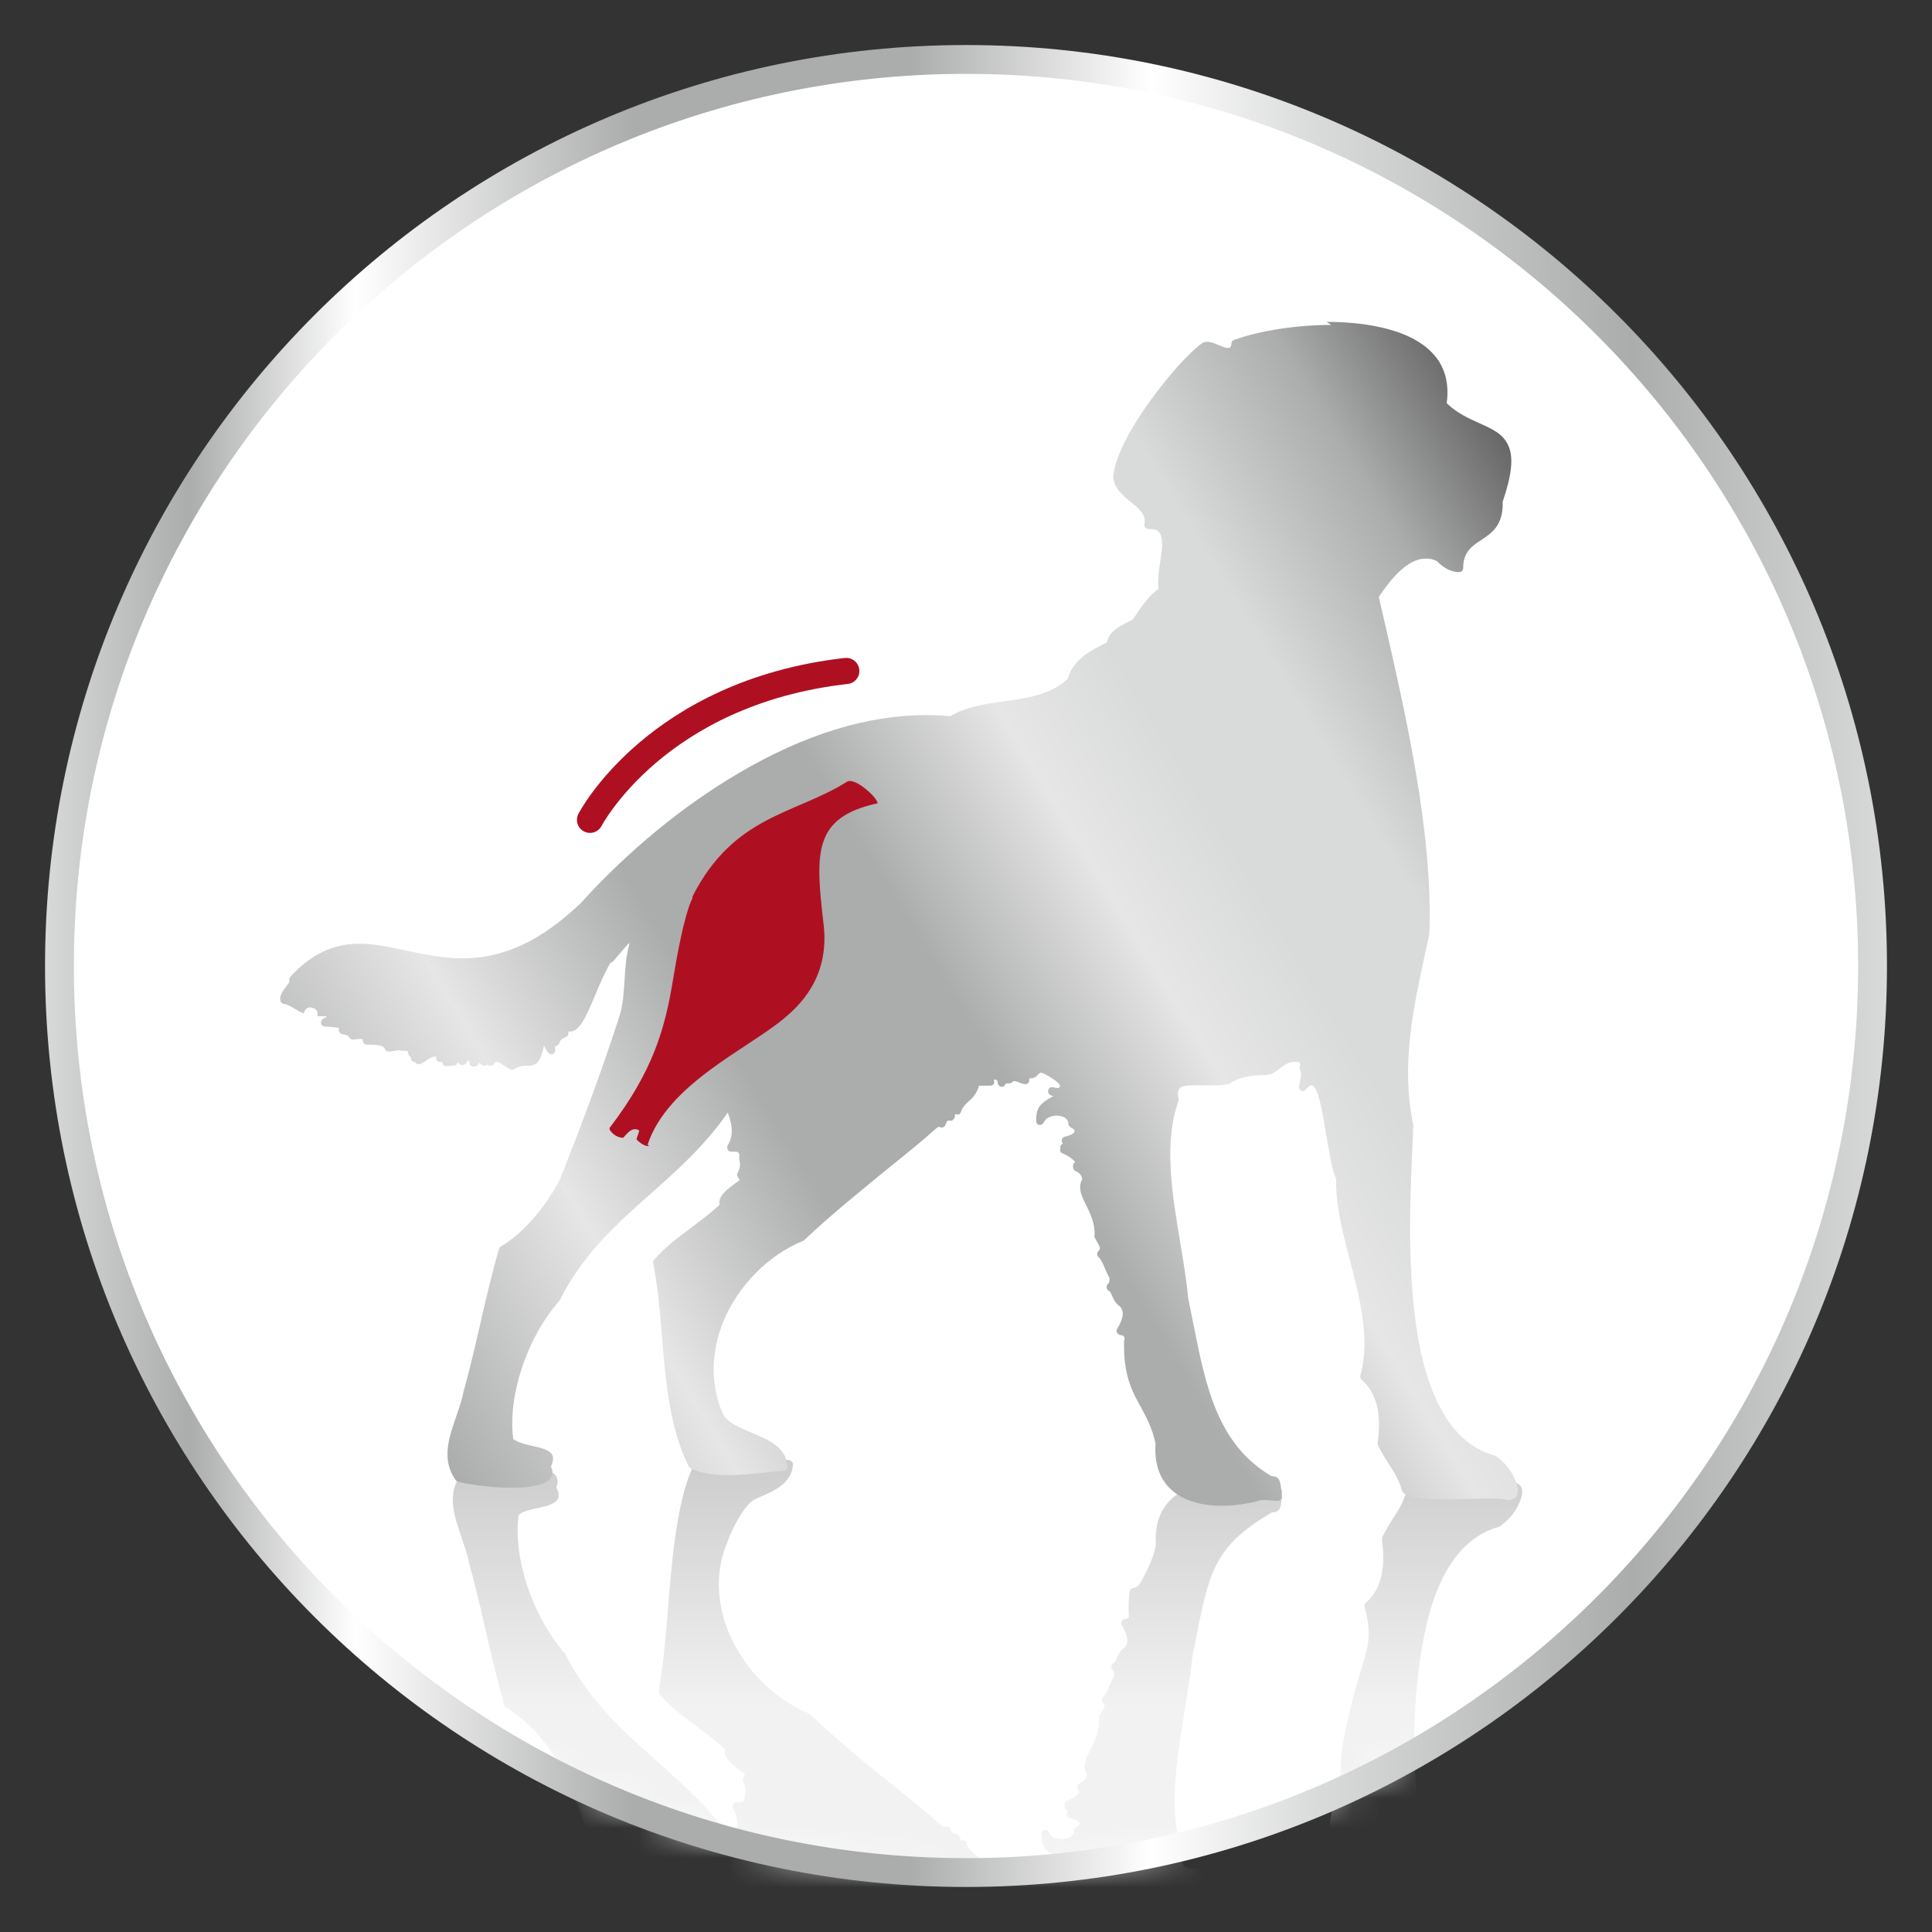 <svg width="65" height="65" viewBox="0 0 65 65" fill="none" xmlns="http://www.w3.org/2000/svg">
<rect x="0" y="0" width="65" height="65" fill="#333333" stroke="none"/>
<path d="M32.5 63C49.345 63 63 49.345 63 32.5C63 15.655 49.345 2 32.5 2C15.655 2 2 15.655 2 32.5C2 49.345 15.655 63 32.5 63Z" fill="white"/>
<g style="mix-blend-mode:multiply">
<mask id="mask0_6183_2792" style="mask-type:luminance" maskUnits="userSpaceOnUse" x="2" y="2" width="61" height="61">
<path d="M32.5 63C49.345 63 63 49.345 63 32.5C63 15.655 49.345 2 32.5 2C15.655 2 2 15.655 2 32.5C2 49.345 15.655 63 32.5 63Z" fill="white"/>
</mask>
<g mask="url(#mask0_6183_2792)">
<path d="M44.787 88.556C45.781 88.556 47.562 88.415 48.401 87.447C48.776 87.02 48.917 86.466 48.827 85.82C49.163 85.485 49.563 85.304 49.924 85.149C50.35 84.968 50.712 84.8 50.892 84.413C51.073 84.013 51.021 83.419 50.712 82.503C50.75 81.716 50.35 81.457 50.002 81.225C49.692 81.019 49.382 80.812 49.382 80.283C49.382 80.218 49.331 80.154 49.266 80.141C49.24 80.141 49.227 80.141 49.202 80.141C48.93 80.141 48.659 80.335 48.505 80.502C48.375 80.554 48.259 80.593 48.13 80.593C47.498 80.593 46.943 79.896 46.543 79.302L46.659 78.799C47.459 75.326 48.362 71.39 48.246 67.995C48.246 67.995 48.246 67.982 48.246 67.969C48.195 67.75 48.156 67.543 48.104 67.324C47.691 65.465 47.278 63.542 47.704 61.529C47.704 61.529 47.704 61.503 47.704 61.49C47.704 61.4 47.704 61.296 47.691 61.206V61.167C47.601 59.554 47.472 58.056 47.769 55.875C47.937 54.688 48.208 53.707 48.595 52.984C49.034 52.145 49.64 51.603 50.376 51.383C50.376 51.383 50.389 51.383 50.402 51.383C50.596 51.28 50.815 51.074 50.983 50.816C51.06 50.686 51.254 50.351 51.202 50.106C51.176 49.977 51.086 49.899 50.931 49.873C50.931 49.873 50.931 49.873 50.918 49.873C50.905 49.873 50.892 49.873 50.879 49.873C50.763 49.912 50.544 49.925 50.208 49.925C49.989 49.925 49.757 49.925 49.498 49.912C49.227 49.912 48.943 49.899 48.672 49.899C47.704 49.899 47.472 50.015 47.356 50.118C47.343 50.131 47.33 50.157 47.317 50.183C47.201 50.57 47.059 50.79 46.891 51.048C46.775 51.228 46.646 51.435 46.504 51.719C46.504 51.745 46.491 51.771 46.491 51.797C46.633 52.79 46.452 53.487 45.949 53.926C45.91 53.965 45.897 54.017 45.91 54.068C46.246 55.256 45.91 55.63 45.575 56.921C45.329 57.863 45.084 58.831 45.097 59.722C44.955 60.005 44.865 60.612 44.761 61.206C44.632 61.993 44.49 62.871 44.258 62.871C44.206 62.871 44.155 62.832 44.09 62.742C44.064 62.703 44.026 62.677 43.974 62.677C43.961 62.677 43.948 62.677 43.935 62.677C43.884 62.703 43.845 62.755 43.845 62.819C43.845 62.884 43.858 62.948 43.884 63.026C43.91 63.142 43.935 63.271 43.884 63.374V63.4C43.884 63.4 43.858 63.49 43.884 63.529C43.91 63.568 43.884 63.645 43.806 63.658C43.277 63.71 43.187 63.232 42.735 63.219C42.335 63.219 41.922 63.194 41.522 62.935C41.509 62.935 41.483 62.923 41.47 62.91C41.276 62.884 41.07 62.871 40.837 62.871C40.721 62.871 40.605 62.871 40.515 62.871C40.425 62.871 40.347 62.871 40.282 62.871C40.089 62.871 39.895 62.871 39.818 62.755C39.766 62.69 39.753 62.574 39.792 62.419C39.792 62.393 39.792 62.368 39.792 62.342C39.289 60.974 39.586 59.231 39.857 57.54C39.96 56.908 40.063 56.301 40.115 55.733C40.179 55.436 40.244 55.127 40.295 54.83C40.709 52.752 40.98 51.938 42.799 50.88H42.825C43.083 50.88 43.109 50.635 43.122 50.39C43.122 50.325 43.122 50.273 43.135 50.209C43.135 50.17 43.135 50.131 43.109 50.106C43.083 50.08 43.045 50.054 43.019 50.054C42.993 50.054 42.967 50.054 42.941 50.054C42.877 50.054 42.799 50.054 42.735 50.067C42.67 50.067 42.593 50.08 42.528 50.08C42.451 50.08 42.373 50.08 42.309 50.041C41.909 49.938 41.483 49.886 41.109 49.886C40.566 49.886 39.805 49.989 39.327 50.519C38.992 50.88 38.85 51.37 38.889 51.99C38.785 52.48 38.592 52.829 38.411 53.178C38.127 53.707 37.985 53.048 37.972 54.042V54.223C37.972 54.223 37.972 54.249 37.972 54.262C37.985 54.326 37.985 54.378 37.972 54.417C37.946 54.443 37.92 54.468 37.856 54.468C37.804 54.468 37.766 54.494 37.74 54.546C37.714 54.584 37.714 54.636 37.74 54.675C37.959 55.036 37.985 55.281 37.83 55.436C37.688 55.527 37.624 55.669 37.572 55.785C37.546 55.849 37.507 55.927 37.469 55.953C37.43 55.965 37.391 56.017 37.391 56.056C37.391 56.108 37.391 56.146 37.43 56.185C37.469 56.224 37.495 56.262 37.482 56.392C37.43 56.495 37.378 56.585 37.34 56.688C37.275 56.843 37.198 56.998 37.107 57.101C37.081 57.127 37.069 57.166 37.069 57.205C37.069 57.243 37.094 57.282 37.12 57.308L37.146 57.334C37.185 57.398 37.133 57.489 37.043 57.644C37.043 57.644 37.004 57.708 36.991 57.734C36.991 57.76 36.978 57.785 36.978 57.811C36.991 58.237 36.836 58.56 36.694 58.844C36.539 59.154 36.41 59.425 36.565 59.709C36.552 59.838 36.475 59.928 36.346 59.98C36.294 59.993 36.255 60.044 36.255 60.096V60.16C36.255 60.16 36.255 60.238 36.294 60.264C36.294 60.264 36.32 60.289 36.333 60.289C36.23 60.419 36.088 60.509 35.894 60.599C35.83 60.625 35.804 60.69 35.817 60.754V60.819C35.817 60.819 35.881 60.896 35.92 60.922V60.948C35.894 60.986 35.881 61.038 35.894 61.077C35.907 61.115 35.946 61.154 35.997 61.167C36.204 61.219 36.32 61.283 36.32 61.361C36.32 61.412 36.255 61.451 36.217 61.464C36.178 61.477 36.139 61.516 36.139 61.567V61.632C36.088 61.787 35.933 61.877 35.726 61.877C35.584 61.877 35.455 61.838 35.378 61.761C35.339 61.735 35.313 61.696 35.287 61.632C35.262 61.593 35.21 61.567 35.171 61.567C35.158 61.567 35.145 61.567 35.133 61.567C35.068 61.593 35.029 61.645 35.042 61.709C35.042 61.735 35.042 61.774 35.042 61.8C35.068 62.084 35.107 62.264 35.623 62.535C35.597 62.535 35.571 62.561 35.533 62.561C35.468 62.587 35.429 62.639 35.442 62.703C35.442 62.768 35.494 62.819 35.558 62.832C35.636 62.832 35.83 62.742 35.842 62.871C35.855 63 35.3 63.323 35.21 63.323C35.171 63.323 35.145 63.297 35.107 63.258C35.042 63.194 34.978 63.129 34.81 63.129C34.81 63.129 34.81 63.09 34.81 63.065C34.81 63.026 34.784 62.987 34.758 62.961C34.732 62.948 34.707 62.935 34.668 62.935H34.642C34.59 62.935 34.539 62.974 34.487 62.987C34.423 63.013 34.358 63.039 34.306 63.039C34.281 63.039 34.268 63.039 34.255 63.013C34.229 62.974 34.19 62.961 34.139 62.961C34.126 62.961 34.1 62.961 34.087 62.961C34.087 62.961 34.061 62.961 34.048 62.961C34.035 62.961 34.01 62.961 33.997 62.923C33.971 62.871 33.932 62.845 33.88 62.845C33.829 62.845 33.777 62.871 33.764 62.923C33.739 62.974 33.764 63.078 33.674 63.09C33.584 63.103 33.635 63.026 33.635 62.987C33.635 62.948 33.596 62.91 33.558 62.897C33.532 62.897 33.519 62.884 33.493 62.884C33.48 62.884 33.455 62.884 33.442 62.884C33.442 62.884 33.416 62.884 33.403 62.884C33.377 62.884 33.351 62.884 33.325 62.884C33.3 62.884 33.287 62.884 33.261 62.884C33.248 62.884 33.222 62.884 33.209 62.884H33.119C33.041 62.613 32.9 62.471 32.77 62.355C32.654 62.251 32.564 62.161 32.512 62.006C32.512 61.967 32.474 61.929 32.435 61.916C32.422 61.916 32.396 61.916 32.383 61.916C32.357 61.916 32.332 61.916 32.319 61.929C32.319 61.929 32.319 61.89 32.306 61.838C32.306 61.838 32.267 61.735 32.215 61.709H32.177C32.177 61.709 32.151 61.684 32.125 61.684C32.112 61.684 32.099 61.684 32.086 61.684C32.086 61.684 32.086 61.684 32.074 61.684C32.074 61.684 32.022 61.684 31.996 61.554C31.983 61.503 31.931 61.464 31.88 61.451C31.88 61.451 31.867 61.451 31.854 61.451C31.828 61.451 31.802 61.451 31.777 61.477C31.751 61.477 31.699 61.438 31.635 61.387C31.286 61.064 30.731 60.612 30.086 60.096C29.156 59.347 28.111 58.495 27.246 57.669C27.246 57.669 27.22 57.644 27.207 57.644C26.02 57.153 25.013 56.12 24.51 54.907C24.097 53.887 24.071 52.816 24.471 51.887C24.587 51.551 25.013 50.596 25.452 50.415C26.033 50.17 26.627 49.925 26.678 49.279C26.678 49.241 26.678 49.202 26.64 49.176C26.614 49.151 26.575 49.125 26.549 49.125C26.355 49.112 26.162 49.086 25.955 49.073C25.529 49.034 25.078 48.983 24.652 48.983C24.11 48.983 23.709 49.06 23.413 49.215C23.387 49.228 23.361 49.254 23.348 49.279C22.716 50.544 22.574 52.932 22.445 54.481C22.367 55.333 22.303 56.133 22.161 56.882C22.161 56.921 22.161 56.959 22.186 56.998C22.535 57.411 22.974 57.734 23.439 58.082C23.761 58.328 24.097 58.573 24.394 58.857C24.316 59.141 24.678 59.399 24.962 59.605C25 59.631 25.039 59.657 25.065 59.683L25 59.799C25 59.799 24.974 59.889 25 59.928C25.078 60.083 25.104 60.212 25.065 60.354V60.406C25.065 60.406 25.039 60.444 25.052 60.47C25.052 60.522 25.052 60.56 25.039 60.586C25.013 60.625 24.949 60.638 24.91 60.638C24.884 60.638 24.845 60.638 24.807 60.638C24.807 60.638 24.794 60.638 24.781 60.638C24.729 60.638 24.691 60.664 24.665 60.703C24.639 60.754 24.639 60.806 24.665 60.857C24.845 61.129 24.845 61.49 24.665 61.955C23.929 60.883 23 60.057 22.096 59.244C20.947 58.224 19.773 57.179 19.011 55.63C19.011 55.63 19.011 55.604 18.985 55.604C17.901 54.352 17.256 52.403 17.45 50.97C17.591 50.841 17.85 50.79 18.095 50.738C18.379 50.673 18.676 50.609 18.766 50.428C18.818 50.325 18.805 50.196 18.714 50.041C18.779 49.899 18.766 49.77 18.714 49.667C18.611 49.512 18.301 49.331 17.411 49.331C16.662 49.331 15.836 49.46 15.591 49.538C15.565 49.538 15.539 49.563 15.513 49.589C15.023 50.273 15.281 51.009 15.526 51.719C15.617 51.99 15.72 52.274 15.771 52.545C15.978 53.294 16.159 54.055 16.326 54.791C16.52 55.643 16.727 56.533 16.972 57.372C16.972 57.411 16.998 57.437 17.036 57.45C17.927 57.979 18.663 58.999 19.024 59.722C19.85 61.761 20.483 63.49 21.012 65.168C21.141 65.569 21.167 65.995 21.193 66.408C21.218 66.808 21.244 67.234 21.36 67.634H21.335C21.18 67.492 21.064 67.35 20.973 67.246C20.909 67.169 20.844 67.092 20.805 67.053C20.78 67.027 20.754 67.014 20.715 67.014C20.521 66.666 20.354 66.278 20.199 65.904C19.876 65.143 19.657 64.691 19.36 64.691C19.334 64.691 19.321 64.691 19.295 64.691C19.321 64.626 19.295 64.549 19.231 64.51C19.231 64.51 19.205 64.51 19.192 64.497C19.076 64.446 19.024 64.381 18.998 64.304C18.985 64.239 18.921 64.2 18.856 64.2C18.856 64.188 18.856 64.162 18.856 64.149C18.856 64.136 18.856 64.11 18.856 64.084C18.869 64.02 18.831 63.955 18.766 63.929C18.753 63.929 18.74 63.929 18.714 63.929C18.663 63.929 18.624 63.955 18.598 64.007C18.598 64.007 18.534 64.123 18.482 64.213C18.418 63.916 18.353 63.761 18.263 63.658C18.159 63.542 18.03 63.542 17.914 63.542C17.798 63.542 17.656 63.542 17.501 63.439C17.475 63.426 17.45 63.413 17.424 63.413C17.411 63.413 17.385 63.413 17.372 63.413C17.282 63.452 17.204 63.503 17.127 63.555C17.036 63.607 16.959 63.671 16.895 63.671C16.869 63.671 16.83 63.671 16.804 63.607C16.778 63.568 16.753 63.542 16.714 63.542C16.714 63.542 16.701 63.542 16.688 63.542C16.662 63.542 16.623 63.542 16.598 63.568C16.598 63.568 16.585 63.568 16.572 63.568C16.572 63.568 16.559 63.568 16.546 63.568C16.52 63.555 16.494 63.542 16.468 63.542H16.443C16.404 63.542 16.378 63.568 16.352 63.607C16.339 63.633 16.326 63.633 16.314 63.633C16.301 63.633 16.288 63.633 16.262 63.581C16.236 63.542 16.185 63.516 16.146 63.516C16.133 63.516 16.12 63.516 16.094 63.516C16.03 63.516 15.978 63.581 15.978 63.633C15.978 63.697 15.952 63.71 15.952 63.723C15.952 63.723 15.952 63.723 15.939 63.723C15.926 63.723 15.901 63.697 15.875 63.645C15.849 63.594 15.797 63.568 15.746 63.568C15.733 63.568 15.707 63.568 15.694 63.568C15.642 63.568 15.604 63.607 15.591 63.645H15.565C15.565 63.645 15.488 63.542 15.436 63.542C15.436 63.542 15.423 63.542 15.41 63.542C15.384 63.542 15.371 63.542 15.346 63.542C15.307 63.542 15.268 63.542 15.229 63.529H15.204C15.178 63.529 15.139 63.529 15.113 63.555C15.075 63.581 15.062 63.62 15.062 63.658C15.062 63.671 15.023 63.671 15.01 63.671C15.01 63.671 14.997 63.671 14.984 63.671C14.932 63.671 14.894 63.697 14.868 63.736C14.842 63.775 14.842 63.813 14.855 63.852C14.855 63.852 14.842 63.852 14.829 63.852C14.739 63.852 14.636 63.787 14.532 63.723C14.468 63.671 14.39 63.633 14.313 63.594C14.3 63.594 14.274 63.594 14.261 63.594C14.21 63.594 14.171 63.62 14.145 63.671C14.107 63.671 14.068 63.684 14.042 63.71C14.016 63.736 14.003 63.775 14.003 63.826C14.003 63.826 14.003 63.839 13.977 63.865C13.939 63.891 13.913 63.929 13.913 63.981C13.913 63.981 13.913 64.007 13.913 64.02H13.9C13.9 64.02 13.835 64.058 13.784 64.058C13.771 64.058 13.745 64.058 13.719 64.058C13.719 64.058 13.706 64.058 13.693 64.058C13.668 64.058 13.642 64.058 13.616 64.084L13.319 64.033C13.319 64.033 13.319 64.033 13.293 64.033C13.293 64.033 13.268 64.033 13.255 64.033C13.229 64.033 13.203 64.033 13.19 64.046C13.151 64.058 13.138 64.097 13.126 64.136C13.113 64.188 12.983 64.265 12.635 64.265C12.596 64.265 12.57 64.265 12.532 64.265C12.493 64.265 12.441 64.291 12.416 64.317C12.39 64.355 12.377 64.407 12.39 64.446C12.39 64.446 12.377 64.459 12.3 64.459C12.248 64.459 12.17 64.459 12.08 64.433C12.08 64.433 12.067 64.433 12.054 64.433C12.015 64.433 11.977 64.446 11.951 64.484C11.925 64.497 11.912 64.523 11.899 64.562C11.873 64.588 11.783 64.6 11.732 64.613C11.732 64.613 11.706 64.613 11.693 64.613C11.641 64.626 11.589 64.678 11.589 64.73V64.833C11.409 64.846 11.254 64.859 11.138 64.872H11.112C11.047 64.872 10.996 64.923 10.983 64.988C10.983 65.052 11.009 65.117 11.06 65.143C11.099 65.156 11.138 65.181 11.164 65.194V65.22C11.086 65.22 11.022 65.22 10.957 65.22C10.492 65.22 10.247 65.375 10.066 65.491C9.95 65.556 9.86 65.62 9.744 65.633C9.718 65.633 9.692 65.633 9.679 65.659C9.653 65.685 9.628 65.711 9.615 65.749C9.589 65.865 9.679 66.02 9.834 66.253C9.873 66.304 9.925 66.369 9.925 66.395C9.899 66.446 9.899 66.511 9.95 66.549C10.647 67.298 11.383 67.66 12.274 67.66C12.79 67.66 13.306 67.543 13.861 67.427C14.468 67.298 15.087 67.169 15.759 67.169C17.14 67.169 18.392 67.75 19.708 69.015C21.335 70.796 23.18 72.306 25.039 73.403C27.233 74.694 29.35 75.352 31.338 75.352C31.609 75.352 31.88 75.352 32.151 75.314C32.706 75.623 33.351 75.727 33.971 75.817C34.732 75.933 35.52 76.049 36.1 76.566C36.281 77.237 36.914 77.547 37.417 77.792C37.495 78.153 37.791 78.308 38.114 78.476C38.166 78.502 38.23 78.54 38.295 78.566C38.553 78.992 38.811 79.354 39.16 79.599C39.121 79.844 39.16 80.167 39.211 80.477C39.276 80.915 39.34 81.328 39.172 81.509C39.108 81.587 39.018 81.612 38.901 81.612C38.876 81.612 38.85 81.612 38.837 81.612C38.837 81.612 38.837 81.612 38.824 81.612C38.785 81.612 38.746 81.625 38.721 81.651C38.695 81.677 38.682 81.728 38.682 81.767C38.746 82.077 38.54 82.258 38.23 82.516C37.972 82.722 37.688 82.942 37.636 83.329C37.636 83.329 37.636 83.342 37.636 83.355C37.675 84.129 38.385 85.239 38.811 85.833C39.418 86.698 40.141 87.511 40.618 87.859C40.67 87.898 40.734 87.911 40.799 87.911C40.928 87.911 41.07 87.847 41.199 87.795C41.302 87.756 41.406 87.705 41.483 87.705C41.522 87.705 41.547 87.705 41.573 87.73C41.573 87.73 41.612 87.769 41.612 87.859C41.612 87.911 41.651 87.963 41.702 87.976C42.541 88.285 43.793 88.479 44.968 88.479L44.787 88.556Z" fill="url(#paint0_linear_6183_2792)"/>
<path d="M44.787 10.932C43.625 10.932 42.373 11.125 41.521 11.435C41.47 11.448 41.431 11.5 41.431 11.551C41.431 11.642 41.392 11.668 41.392 11.68C41.366 11.706 41.341 11.706 41.302 11.706C41.224 11.706 41.134 11.668 41.018 11.616C40.889 11.564 40.747 11.5 40.618 11.5C40.54 11.5 40.489 11.513 40.437 11.551C39.959 11.9 39.237 12.726 38.63 13.578C38.204 14.171 37.494 15.294 37.456 16.056C37.456 16.056 37.456 16.069 37.456 16.082C37.507 16.469 37.804 16.688 38.049 16.895C38.359 17.14 38.566 17.334 38.501 17.644C38.501 17.682 38.501 17.734 38.54 17.76C38.566 17.785 38.604 17.798 38.643 17.798C38.643 17.798 38.643 17.798 38.656 17.798C38.682 17.798 38.708 17.798 38.72 17.798C38.849 17.798 38.94 17.837 38.992 17.902C39.159 18.095 39.095 18.508 39.03 18.934C38.979 19.244 38.94 19.567 38.979 19.812C38.63 20.057 38.385 20.431 38.114 20.845C38.049 20.87 37.998 20.909 37.933 20.935C37.623 21.09 37.326 21.245 37.236 21.619C36.733 21.864 36.1 22.174 35.919 22.845C35.339 23.374 34.551 23.491 33.79 23.594C33.157 23.684 32.512 23.774 31.97 24.097C31.699 24.071 31.428 24.058 31.157 24.058C29.169 24.058 27.052 24.717 24.858 26.008C22.986 27.105 21.141 28.615 19.527 30.396C18.211 31.648 16.946 32.242 15.578 32.242C14.906 32.242 14.287 32.113 13.68 31.984C13.125 31.867 12.609 31.751 12.093 31.751C11.215 31.751 10.466 32.1 9.769 32.861C9.731 32.9 9.718 32.965 9.743 33.016C9.743 33.042 9.692 33.106 9.653 33.158C9.485 33.378 9.395 33.532 9.434 33.661C9.434 33.7 9.46 33.726 9.498 33.752C9.511 33.765 9.537 33.778 9.563 33.778C9.679 33.791 9.769 33.855 9.885 33.92C10.079 34.036 10.311 34.191 10.776 34.191C10.841 34.191 10.905 34.191 10.983 34.191V34.217C10.983 34.217 10.918 34.242 10.879 34.268C10.828 34.294 10.789 34.358 10.802 34.423C10.802 34.488 10.866 34.526 10.931 34.539H10.957C11.086 34.539 11.228 34.565 11.396 34.578V34.681C11.396 34.681 11.447 34.785 11.512 34.797C11.525 34.797 11.538 34.797 11.55 34.797C11.55 34.797 11.693 34.836 11.718 34.849C11.718 34.875 11.744 34.901 11.77 34.926C11.796 34.952 11.835 34.978 11.873 34.978C11.873 34.978 11.886 34.978 11.899 34.978C12.002 34.965 12.067 34.952 12.118 34.952C12.183 34.952 12.209 34.965 12.209 34.965C12.196 35.004 12.209 35.056 12.235 35.094C12.26 35.133 12.299 35.146 12.351 35.146C12.389 35.146 12.415 35.146 12.454 35.146C12.79 35.146 12.919 35.21 12.944 35.275C12.944 35.314 12.97 35.34 13.009 35.365C13.035 35.365 13.061 35.378 13.074 35.378C13.074 35.378 13.099 35.378 13.112 35.378C13.112 35.378 13.125 35.378 13.138 35.378L13.435 35.327C13.435 35.327 13.487 35.352 13.512 35.352C13.512 35.352 13.525 35.352 13.538 35.352C13.564 35.352 13.577 35.352 13.603 35.352C13.654 35.352 13.693 35.352 13.719 35.378H13.732C13.732 35.378 13.732 35.417 13.732 35.43C13.732 35.469 13.758 35.52 13.796 35.546C13.822 35.559 13.822 35.572 13.822 35.572C13.822 35.572 13.822 35.662 13.861 35.688C13.887 35.714 13.925 35.727 13.964 35.727C13.99 35.778 14.042 35.804 14.08 35.804C14.093 35.804 14.119 35.804 14.132 35.804C14.209 35.765 14.287 35.727 14.351 35.675C14.468 35.598 14.558 35.546 14.648 35.546C14.648 35.546 14.661 35.546 14.674 35.546C14.674 35.585 14.674 35.623 14.687 35.662C14.713 35.701 14.752 35.727 14.803 35.727C14.803 35.727 14.816 35.727 14.829 35.727C14.855 35.727 14.881 35.727 14.881 35.74C14.881 35.778 14.906 35.817 14.932 35.843C14.958 35.856 14.984 35.869 15.023 35.869H15.048C15.087 35.869 15.126 35.856 15.165 35.856C15.19 35.856 15.203 35.856 15.229 35.856C15.229 35.856 15.242 35.856 15.255 35.856C15.319 35.856 15.371 35.817 15.384 35.752H15.41C15.41 35.752 15.474 35.817 15.513 35.83C15.526 35.83 15.552 35.83 15.565 35.83C15.616 35.83 15.668 35.804 15.694 35.752C15.72 35.701 15.745 35.675 15.758 35.675H15.771C15.771 35.675 15.784 35.701 15.797 35.765C15.797 35.83 15.849 35.882 15.913 35.882C15.926 35.882 15.939 35.882 15.965 35.882C16.016 35.882 16.055 35.856 16.081 35.817C16.107 35.765 16.133 35.765 16.133 35.765C16.133 35.765 16.145 35.765 16.171 35.791C16.197 35.817 16.223 35.843 16.262 35.856H16.288C16.313 35.856 16.339 35.856 16.365 35.83C16.365 35.83 16.365 35.83 16.391 35.83C16.391 35.83 16.404 35.83 16.417 35.83C16.442 35.856 16.468 35.856 16.507 35.856C16.507 35.856 16.52 35.856 16.533 35.856C16.571 35.856 16.61 35.83 16.623 35.791C16.662 35.74 16.688 35.727 16.713 35.727C16.778 35.727 16.855 35.778 16.946 35.843C17.023 35.895 17.101 35.946 17.191 35.985C17.204 35.985 17.217 35.985 17.243 35.985C17.268 35.985 17.294 35.985 17.32 35.959C17.475 35.856 17.604 35.856 17.733 35.856C17.849 35.856 17.965 35.856 18.082 35.74C18.172 35.649 18.236 35.481 18.301 35.185C18.353 35.288 18.391 35.34 18.417 35.391C18.417 35.391 18.495 35.469 18.533 35.469C18.546 35.469 18.559 35.469 18.585 35.469C18.649 35.443 18.688 35.378 18.675 35.314C18.675 35.288 18.675 35.275 18.675 35.249C18.675 35.236 18.675 35.21 18.675 35.197C18.74 35.197 18.791 35.159 18.817 35.094C18.843 35.004 18.895 34.952 19.011 34.901C19.011 34.901 19.037 34.901 19.05 34.888C19.114 34.849 19.14 34.772 19.114 34.707C19.14 34.707 19.166 34.707 19.179 34.707C19.488 34.707 19.708 34.242 20.018 33.494C20.173 33.119 20.34 32.732 20.534 32.397C20.534 32.397 20.599 32.371 20.624 32.345C20.663 32.306 20.728 32.229 20.792 32.151C20.883 32.048 20.999 31.906 21.154 31.738H21.179C21.063 32.151 21.037 32.577 21.012 32.977C20.986 33.391 20.96 33.829 20.831 34.217C20.289 35.895 19.656 37.624 18.843 39.663C18.482 40.386 17.746 41.406 16.855 41.935C16.83 41.948 16.804 41.987 16.791 42.013C16.546 42.852 16.339 43.742 16.145 44.594C15.978 45.33 15.797 46.091 15.591 46.84C15.539 47.111 15.436 47.395 15.345 47.666C15.1 48.376 14.842 49.112 15.332 49.796C15.345 49.822 15.371 49.834 15.41 49.847C15.655 49.925 16.481 50.054 17.23 50.054C18.12 50.054 18.43 49.873 18.533 49.718C18.598 49.615 18.611 49.486 18.533 49.344C18.611 49.176 18.624 49.047 18.585 48.957C18.495 48.776 18.198 48.712 17.914 48.647C17.669 48.595 17.423 48.531 17.268 48.415C17.075 46.982 17.72 45.02 18.804 43.781C18.804 43.781 18.817 43.768 18.83 43.755C19.592 42.206 20.766 41.161 21.915 40.141C22.819 39.341 23.748 38.502 24.484 37.431C24.664 37.895 24.664 38.257 24.484 38.528C24.458 38.579 24.458 38.631 24.484 38.682C24.509 38.721 24.548 38.747 24.6 38.747C24.6 38.747 24.613 38.747 24.626 38.747C24.664 38.747 24.69 38.747 24.729 38.747C24.768 38.747 24.832 38.747 24.858 38.799C24.871 38.825 24.884 38.863 24.871 38.915C24.871 38.941 24.871 38.954 24.871 38.979V39.031C24.922 39.16 24.897 39.302 24.819 39.457C24.793 39.496 24.793 39.547 24.819 39.586L24.884 39.702C24.884 39.702 24.819 39.754 24.78 39.78C24.497 39.986 24.135 40.244 24.213 40.528C23.916 40.812 23.58 41.057 23.257 41.303C22.793 41.651 22.354 41.974 22.005 42.387C21.98 42.413 21.967 42.464 21.98 42.503C22.122 43.252 22.199 44.052 22.264 44.904C22.393 46.453 22.535 48.066 23.167 49.331C23.18 49.357 23.206 49.383 23.232 49.396C23.529 49.55 23.929 49.628 24.471 49.628C24.897 49.628 25.348 49.589 25.774 49.538C25.968 49.512 26.174 49.499 26.368 49.486C26.407 49.486 26.433 49.46 26.459 49.434C26.484 49.408 26.497 49.37 26.497 49.331C26.445 48.686 25.852 48.44 25.271 48.195C24.832 48.014 24.406 47.834 24.29 47.498C23.903 46.569 23.916 45.498 24.329 44.478C24.832 43.252 25.839 42.232 27.026 41.742C27.039 41.742 27.052 41.729 27.065 41.716C27.917 40.903 28.975 40.051 29.905 39.289C30.55 38.773 31.105 38.321 31.454 37.998C31.518 37.947 31.57 37.908 31.596 37.908C31.621 37.921 31.647 37.934 31.673 37.934C31.673 37.934 31.686 37.934 31.699 37.934C31.75 37.934 31.802 37.882 31.815 37.831C31.854 37.702 31.892 37.702 31.892 37.702C31.892 37.702 31.892 37.702 31.905 37.702C31.918 37.702 31.931 37.702 31.944 37.702C31.957 37.702 31.983 37.702 31.996 37.702H32.034C32.034 37.702 32.125 37.624 32.125 37.572C32.125 37.572 32.125 37.495 32.138 37.482C32.163 37.482 32.176 37.495 32.202 37.495C32.215 37.495 32.241 37.495 32.254 37.495C32.293 37.482 32.318 37.443 32.331 37.405C32.383 37.25 32.473 37.159 32.589 37.056C32.718 36.94 32.861 36.798 32.938 36.527H33.028C33.028 36.527 33.067 36.527 33.08 36.527C33.106 36.527 33.119 36.527 33.144 36.527C33.17 36.527 33.196 36.527 33.222 36.527C33.235 36.527 33.248 36.527 33.261 36.527C33.273 36.527 33.299 36.527 33.312 36.527C33.338 36.527 33.351 36.527 33.377 36.514C33.416 36.501 33.441 36.462 33.454 36.424C33.454 36.385 33.403 36.307 33.493 36.321C33.583 36.333 33.557 36.45 33.583 36.488C33.609 36.527 33.648 36.566 33.7 36.566C33.751 36.566 33.803 36.54 33.816 36.488C33.841 36.45 33.854 36.45 33.867 36.45C33.867 36.45 33.893 36.45 33.906 36.45C33.919 36.45 33.945 36.45 33.958 36.45C33.996 36.45 34.048 36.424 34.074 36.398C34.074 36.385 34.1 36.372 34.125 36.372C34.164 36.372 34.229 36.398 34.306 36.424C34.358 36.45 34.409 36.462 34.461 36.475H34.487C34.513 36.475 34.551 36.475 34.577 36.45C34.616 36.424 34.629 36.385 34.629 36.346C34.629 36.333 34.629 36.307 34.629 36.282C34.797 36.282 34.861 36.23 34.926 36.153C34.964 36.114 34.99 36.088 35.029 36.088C35.106 36.088 35.674 36.411 35.661 36.54C35.648 36.669 35.455 36.566 35.377 36.579C35.313 36.579 35.261 36.643 35.261 36.708C35.261 36.772 35.3 36.837 35.352 36.85C35.377 36.85 35.403 36.876 35.442 36.876C34.926 37.147 34.887 37.314 34.861 37.611C34.861 37.637 34.861 37.663 34.861 37.702C34.861 37.766 34.887 37.831 34.952 37.843C34.964 37.843 34.977 37.843 34.99 37.843C35.042 37.843 35.081 37.818 35.106 37.779C35.132 37.727 35.171 37.689 35.197 37.65C35.274 37.585 35.403 37.534 35.545 37.534C35.765 37.534 35.919 37.624 35.945 37.779V37.843C35.945 37.843 35.997 37.921 36.049 37.947C36.1 37.973 36.152 37.998 36.152 38.05C36.152 38.127 36.036 38.192 35.829 38.244C35.778 38.244 35.752 38.282 35.726 38.334C35.713 38.373 35.726 38.424 35.752 38.463C35.752 38.463 35.752 38.463 35.752 38.476C35.752 38.476 35.674 38.541 35.674 38.579V38.644C35.648 38.708 35.674 38.773 35.739 38.799C35.932 38.876 36.074 38.979 36.178 39.096C36.178 39.096 36.152 39.121 36.139 39.121C36.113 39.147 36.1 39.186 36.1 39.225V39.289C36.1 39.289 36.139 39.392 36.191 39.405C36.32 39.457 36.397 39.547 36.41 39.676C36.255 39.96 36.384 40.231 36.539 40.541C36.681 40.825 36.849 41.161 36.823 41.574C36.823 41.599 36.823 41.625 36.836 41.651C36.849 41.677 36.875 41.703 36.888 41.742C36.978 41.896 37.03 41.987 36.991 42.051C36.991 42.051 36.978 42.077 36.965 42.077C36.939 42.103 36.913 42.142 36.913 42.18C36.913 42.219 36.913 42.258 36.952 42.284C37.055 42.387 37.12 42.542 37.184 42.697C37.223 42.8 37.275 42.89 37.326 42.993C37.339 43.123 37.313 43.161 37.275 43.2C37.236 43.226 37.223 43.278 37.236 43.329C37.236 43.381 37.275 43.419 37.313 43.432C37.352 43.445 37.391 43.536 37.417 43.6C37.468 43.716 37.533 43.858 37.675 43.949C37.83 44.104 37.804 44.349 37.585 44.71C37.559 44.749 37.559 44.801 37.585 44.839C37.61 44.878 37.649 44.904 37.701 44.917C37.752 44.917 37.791 44.943 37.817 44.968C37.843 45.007 37.843 45.046 37.817 45.123C37.817 45.123 37.817 45.149 37.817 45.162V45.343C37.83 46.337 38.101 46.84 38.398 47.369C38.578 47.705 38.772 48.066 38.875 48.557C38.837 49.176 38.979 49.667 39.314 50.028C39.792 50.544 40.553 50.66 41.095 50.66C41.47 50.66 41.883 50.609 42.296 50.506C42.36 50.48 42.438 50.467 42.515 50.467C42.58 50.467 42.657 50.467 42.722 50.48C42.786 50.48 42.864 50.493 42.928 50.493C42.954 50.493 42.98 50.493 43.006 50.493C43.044 50.493 43.083 50.467 43.096 50.441C43.122 50.415 43.135 50.377 43.122 50.338C43.122 50.286 43.109 50.222 43.109 50.157C43.083 49.912 43.07 49.667 42.812 49.667H42.786C40.966 48.608 40.566 46.646 40.153 44.555C40.089 44.258 40.037 43.962 39.972 43.652C39.921 43.071 39.818 42.477 39.714 41.845C39.43 40.154 39.146 38.411 39.65 37.043C39.65 37.017 39.65 36.992 39.65 36.966C39.611 36.811 39.624 36.708 39.676 36.63C39.753 36.527 39.947 36.514 40.14 36.514C40.218 36.514 40.295 36.514 40.373 36.514C40.476 36.514 40.579 36.514 40.695 36.514C40.928 36.514 41.134 36.514 41.328 36.475C41.353 36.475 41.366 36.475 41.379 36.45C41.779 36.191 42.193 36.178 42.593 36.166C43.032 36.153 43.122 35.675 43.664 35.727C43.728 35.727 43.754 35.817 43.741 35.856C43.715 35.895 43.715 35.946 43.741 35.985V36.011C43.793 36.114 43.767 36.243 43.741 36.359C43.728 36.437 43.715 36.501 43.703 36.566C43.703 36.63 43.741 36.682 43.793 36.708C43.806 36.708 43.819 36.708 43.832 36.708C43.87 36.708 43.922 36.682 43.948 36.643C44.012 36.566 44.064 36.514 44.116 36.514C44.348 36.514 44.49 37.405 44.619 38.179C44.722 38.773 44.813 39.38 44.955 39.663C44.929 40.554 45.187 41.522 45.432 42.464C45.768 43.755 46.103 45.084 45.768 46.272C45.755 46.324 45.768 46.375 45.806 46.414C46.31 46.853 46.491 47.55 46.349 48.544C46.349 48.569 46.349 48.595 46.361 48.621C46.504 48.918 46.633 49.112 46.749 49.292C46.917 49.55 47.059 49.77 47.175 50.157C47.175 50.183 47.2 50.196 47.213 50.222C47.317 50.325 47.562 50.441 48.53 50.441C48.801 50.441 49.085 50.441 49.356 50.428C49.614 50.428 49.859 50.415 50.066 50.415C50.401 50.415 50.608 50.428 50.737 50.467C50.75 50.467 50.763 50.467 50.776 50.467C50.776 50.467 50.776 50.467 50.789 50.467C50.944 50.454 51.034 50.364 51.06 50.234C51.111 49.989 50.918 49.654 50.84 49.525C50.673 49.267 50.453 49.047 50.26 48.957C50.26 48.957 50.247 48.957 50.234 48.957C49.498 48.737 48.891 48.195 48.453 47.356C48.065 46.62 47.781 45.653 47.627 44.465C47.33 42.284 47.459 39.844 47.536 38.218V38.179C47.536 38.076 47.536 37.986 47.549 37.895C47.549 37.895 47.549 37.869 47.549 37.856C47.123 35.843 47.549 33.92 47.949 32.061C48.001 31.855 48.039 31.635 48.091 31.416C48.091 31.416 48.091 31.403 48.091 31.39C48.207 28.008 47.304 24.071 46.504 20.586L46.387 20.083C46.8 19.476 47.343 18.792 47.975 18.792C48.104 18.792 48.233 18.818 48.349 18.883C48.517 19.063 48.788 19.244 49.046 19.244C49.072 19.244 49.098 19.244 49.111 19.244C49.175 19.244 49.227 19.18 49.227 19.102C49.227 18.573 49.524 18.366 49.846 18.16C50.195 17.927 50.582 17.669 50.556 16.882C50.866 15.966 50.931 15.372 50.737 14.972C50.556 14.585 50.195 14.43 49.769 14.236C49.421 14.081 49.02 13.9 48.672 13.565C48.762 12.919 48.62 12.364 48.246 11.938C47.407 10.97 45.613 10.829 44.632 10.829L44.787 10.932Z" fill="url(#paint1_linear_6183_2792)"/>
</g>
<path d="M10.455 34.113H10.416C10.416 34.113 10.442 34.113 10.455 34.113ZM10.468 33.894C10.468 33.894 10.468 33.894 10.455 33.894H10.429C10.313 33.894 10.223 33.997 10.223 34.113C10.223 34.23 10.313 34.32 10.429 34.32C10.429 34.32 10.455 34.32 10.468 34.32C10.584 34.32 10.687 34.23 10.687 34.113C10.687 33.997 10.597 33.907 10.481 33.907L10.468 33.894Z" fill="white"/>
</g>
<path fill-rule="evenodd" clip-rule="evenodd" d="M32.5 2.485C15.923 2.485 2.485 15.923 2.485 32.5C2.485 49.077 15.923 62.515 32.5 62.515C49.077 62.515 62.515 49.077 62.515 32.5C62.515 15.923 49.077 2.485 32.5 2.485ZM1.515 32.5C1.515 15.387 15.387 1.515 32.5 1.515C49.612 1.515 63.485 15.387 63.485 32.5C63.485 49.613 49.612 63.485 32.5 63.485C15.387 63.485 1.515 49.613 1.515 32.5Z" fill="url(#paint2_linear_6183_2792)"/>
<path d="M21.787 38.515C22.458 36.475 25.13 35.301 26.356 34.281C26.859 33.868 27.918 32.913 27.711 31.119C27.427 28.679 27.35 27.505 29.518 27.027C29.557 27.027 29.441 26.795 29.131 26.55C28.705 26.201 28.537 26.279 28.511 26.291C26.756 27.402 24.691 27.415 23.297 30.164C23.297 30.164 23.297 30.177 23.297 30.189C23.297 30.189 23.297 30.203 23.297 30.215C23.013 30.796 22.768 32.216 22.651 32.913C22.38 34.591 21.98 36.024 20.509 37.947C20.509 37.96 20.509 37.986 20.509 37.998C20.547 38.076 20.689 38.257 20.948 38.282C21.012 38.282 21.219 37.869 21.49 38.024C21.541 38.05 21.387 38.308 21.425 38.347C21.645 38.566 21.825 38.579 21.838 38.541L21.787 38.515Z" fill="#AE1022"/>
<path fill-rule="evenodd" clip-rule="evenodd" d="M28.91 22.525C28.937 22.766 28.763 22.984 28.522 23.011C25.418 23.362 23.343 24.573 22.047 25.683C21.397 26.24 20.942 26.774 20.65 27.165C20.504 27.36 20.399 27.519 20.332 27.628C20.299 27.682 20.275 27.724 20.26 27.75C20.252 27.764 20.247 27.773 20.244 27.779L20.241 27.785L20.241 27.785L20.241 27.785C20.129 28 19.863 28.085 19.648 27.973C19.432 27.861 19.348 27.596 19.46 27.38L19.85 27.582C19.46 27.38 19.46 27.38 19.46 27.379L19.46 27.379L19.461 27.377L19.463 27.373L19.47 27.361C19.475 27.35 19.483 27.336 19.494 27.318C19.514 27.281 19.544 27.23 19.584 27.166C19.663 27.037 19.782 26.856 19.945 26.638C20.269 26.203 20.768 25.62 21.474 25.015C22.889 23.803 25.125 22.509 28.423 22.137C28.664 22.11 28.882 22.283 28.91 22.525Z" fill="#AE1022"/>
<defs>
<linearGradient id="paint0_linear_6183_2792" x1="30.331" y1="49.047" x2="30.331" y2="63.503" gradientUnits="userSpaceOnUse">
<stop stop-color="#CCCCCC"/>
<stop offset="0.58" stop-color="#F2F2F2"/>
</linearGradient>
<linearGradient id="paint1_linear_6183_2792" x1="15.216" y1="49.615" x2="56.597" y2="24.446" gradientUnits="userSpaceOnUse">
<stop stop-color="#ABACAC"/>
<stop offset="0.17" stop-color="#E6E6E6"/>
<stop offset="0.32" stop-color="#ABACAC"/>
<stop offset="0.47" stop-color="#ABACAC"/>
<stop offset="0.6" stop-color="#E6E6E6"/>
<stop offset="0.69" stop-color="#D9DADA"/>
<stop offset="0.78" stop-color="#D9DADA"/>
<stop offset="0.9" stop-color="#ABACAC"/>
<stop offset="1" stop-color="#666666"/>
</linearGradient>
<linearGradient id="paint2_linear_6183_2792" x1="1.38" y1="32.5" x2="63.619" y2="32.5" gradientUnits="userSpaceOnUse">
<stop stop-color="#D9DADA"/>
<stop offset="0.08" stop-color="#ABACAC"/>
<stop offset="0.17" stop-color="white"/>
<stop offset="0.32" stop-color="#ABACAC"/>
<stop offset="0.47" stop-color="#ABACAC"/>
<stop offset="0.6" stop-color="white"/>
<stop offset="0.69" stop-color="#D9DADA"/>
<stop offset="0.86" stop-color="#ABACAC"/>
<stop offset="1" stop-color="#D9DADA"/>
</linearGradient>
</defs>
</svg>
